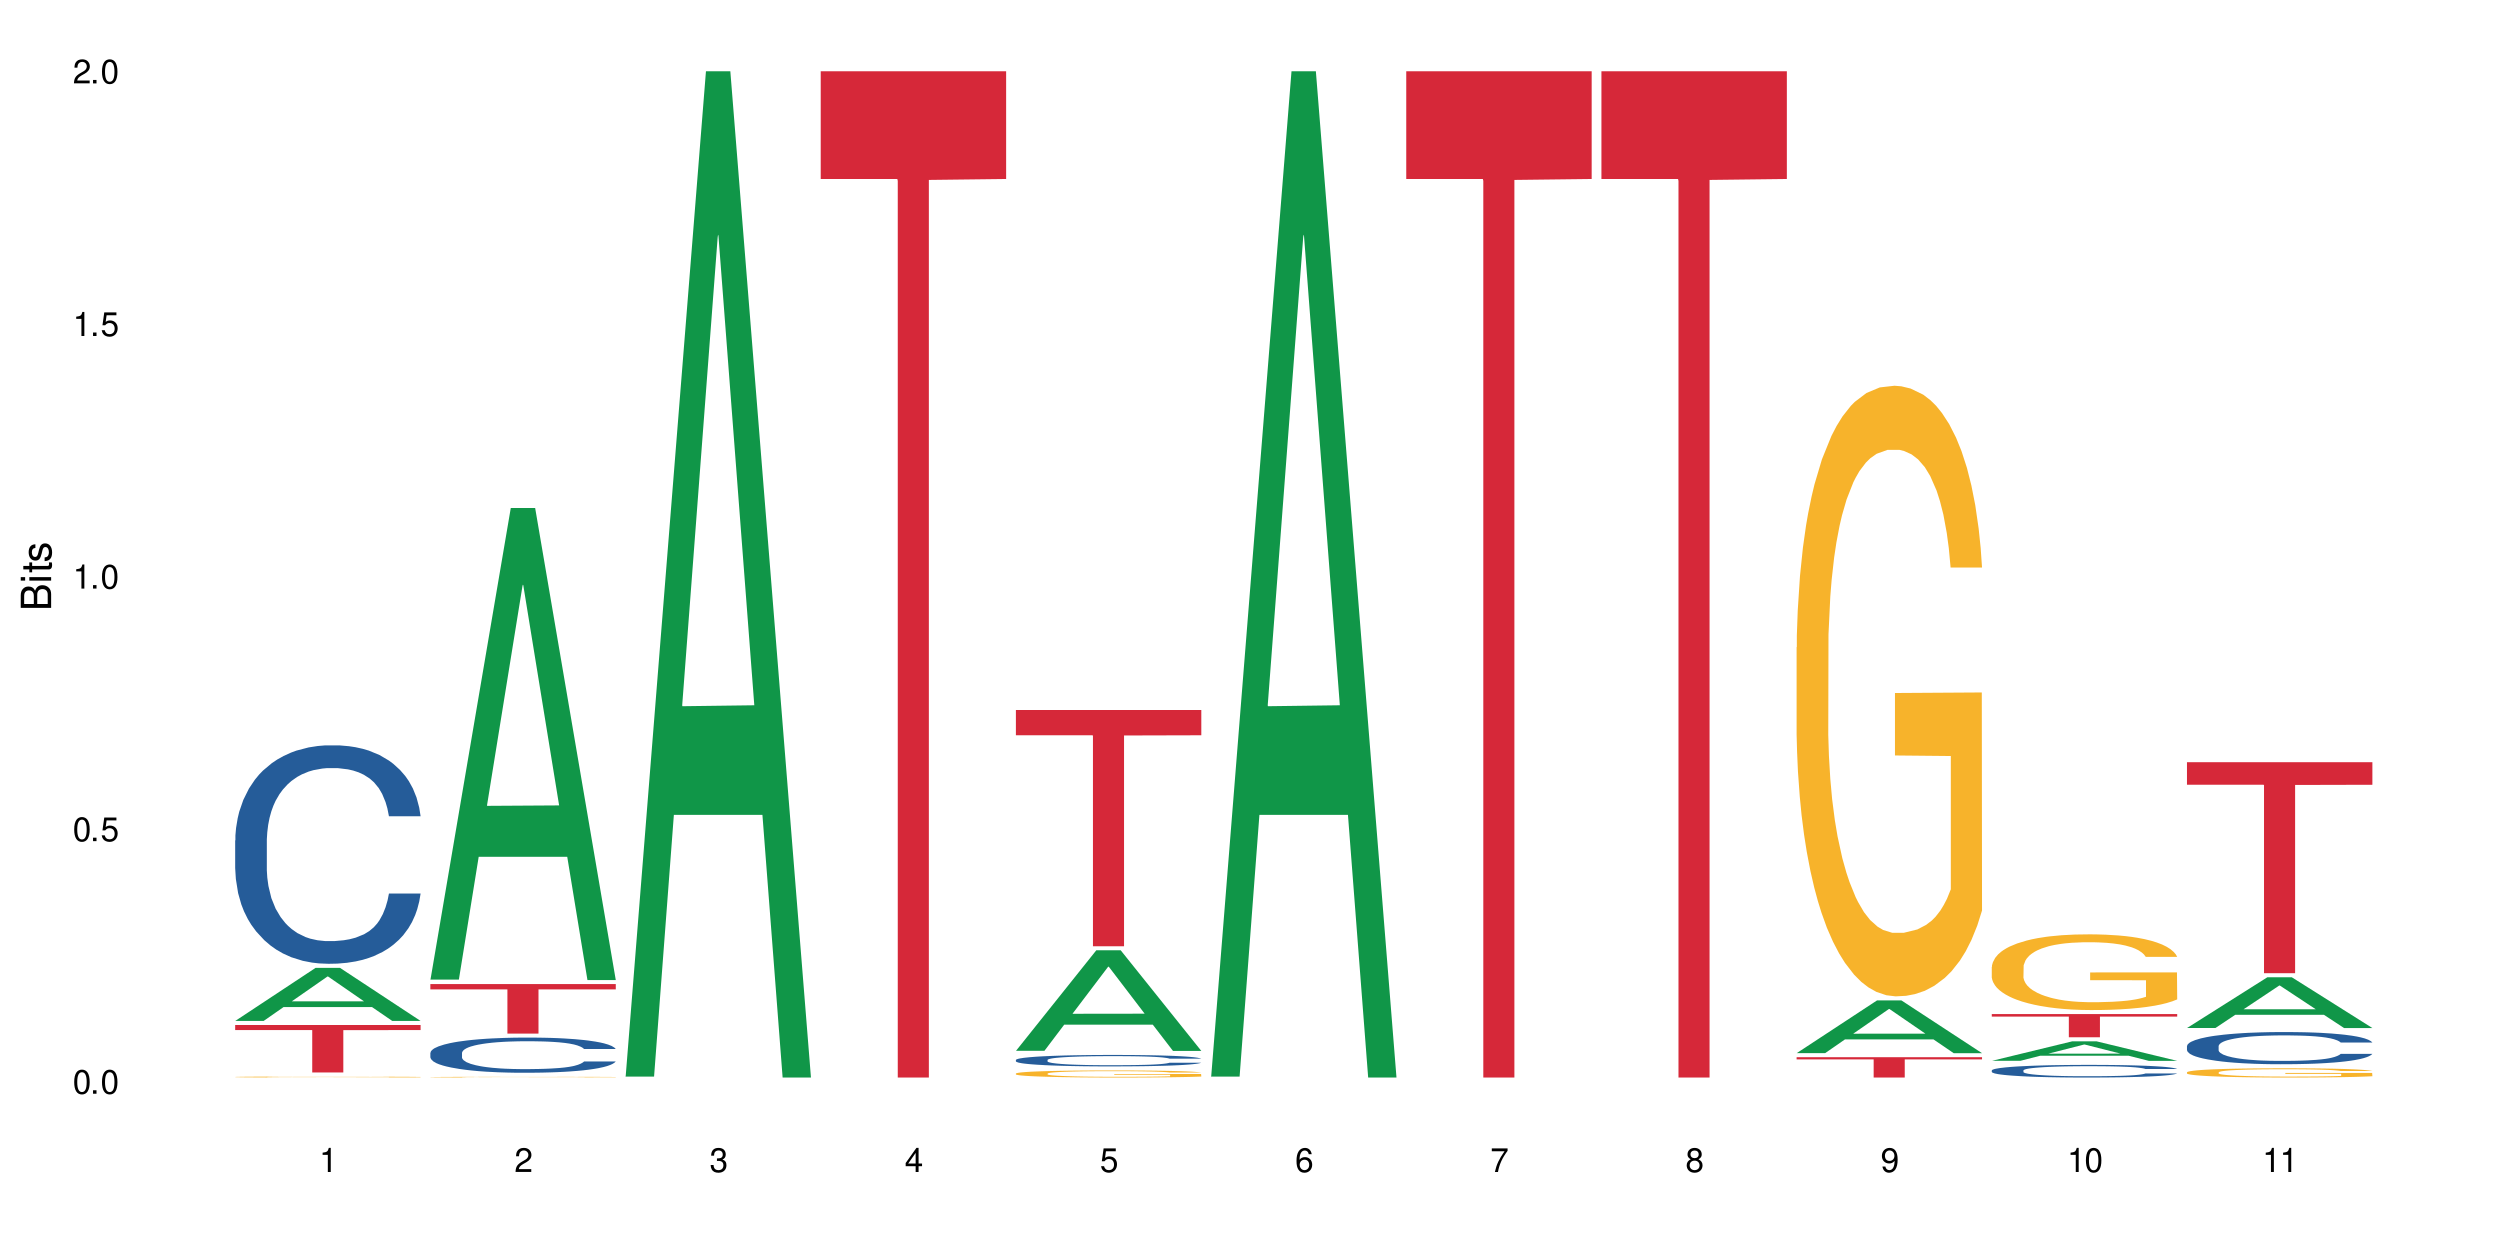 <?xml version="1.0" encoding="UTF-8"?>
<svg xmlns="http://www.w3.org/2000/svg" xmlns:xlink="http://www.w3.org/1999/xlink" width="720" height="360" viewBox="0 0 720 360">
<defs>
<g>
<g id="glyph-0-0">
</g>
<g id="glyph-0-1">
<path d="M 2.641 -6.938 C 2 -6.938 1.422 -6.656 1.078 -6.172 C 0.641 -5.562 0.406 -4.641 0.406 -3.359 C 0.406 -1.016 1.188 0.219 2.641 0.219 C 4.078 0.219 4.859 -1.016 4.859 -3.297 C 4.859 -4.641 4.656 -5.547 4.203 -6.172 C 3.844 -6.656 3.281 -6.938 2.641 -6.938 Z M 2.641 -6.188 C 3.547 -6.188 4 -5.25 4 -3.375 C 4 -1.406 3.562 -0.484 2.625 -0.484 C 1.734 -0.484 1.281 -1.438 1.281 -3.344 C 1.281 -5.25 1.734 -6.188 2.641 -6.188 Z M 2.641 -6.188 "/>
</g>
<g id="glyph-0-2">
<path d="M 1.828 -1 L 0.828 -1 L 0.828 0 L 1.828 0 Z M 1.828 -1 "/>
</g>
<g id="glyph-0-3">
<path d="M 4.562 -6.797 L 1.062 -6.797 L 0.547 -3.094 L 1.328 -3.094 C 1.719 -3.562 2.047 -3.734 2.578 -3.734 C 3.484 -3.734 4.062 -3.109 4.062 -2.094 C 4.062 -1.125 3.484 -0.531 2.578 -0.531 C 1.828 -0.531 1.375 -0.906 1.188 -1.672 L 0.328 -1.672 C 0.453 -1.109 0.547 -0.844 0.75 -0.594 C 1.125 -0.078 1.828 0.219 2.594 0.219 C 3.969 0.219 4.922 -0.781 4.922 -2.219 C 4.922 -3.562 4.031 -4.484 2.719 -4.484 C 2.25 -4.484 1.859 -4.359 1.469 -4.062 L 1.734 -5.969 L 4.562 -5.969 Z M 4.562 -6.797 "/>
</g>
<g id="glyph-0-4">
<path d="M 2.484 -4.938 L 2.484 0 L 3.328 0 L 3.328 -6.938 L 2.766 -6.938 C 2.469 -5.875 2.281 -5.734 0.984 -5.562 L 0.984 -4.938 Z M 2.484 -4.938 "/>
</g>
<g id="glyph-0-5">
<path d="M 4.859 -0.828 L 1.281 -0.828 C 1.359 -1.406 1.672 -1.781 2.5 -2.281 L 3.469 -2.828 C 4.406 -3.344 4.906 -4.062 4.906 -4.906 C 4.906 -5.484 4.672 -6.031 4.266 -6.406 C 3.859 -6.766 3.375 -6.938 2.719 -6.938 C 1.859 -6.938 1.219 -6.625 0.844 -6.031 C 0.609 -5.672 0.5 -5.234 0.484 -4.531 L 1.328 -4.531 C 1.359 -5.016 1.406 -5.281 1.531 -5.516 C 1.75 -5.938 2.188 -6.203 2.703 -6.203 C 3.469 -6.203 4.031 -5.641 4.031 -4.891 C 4.031 -4.344 3.719 -3.859 3.125 -3.516 L 2.234 -3 C 0.812 -2.172 0.406 -1.531 0.328 -0.016 L 4.859 -0.016 Z M 4.859 -0.828 "/>
</g>
<g id="glyph-0-6">
<path d="M 2.125 -3.188 L 2.578 -3.188 C 3.5 -3.188 3.984 -2.766 3.984 -1.922 C 3.984 -1.062 3.469 -0.531 2.594 -0.531 C 1.656 -0.531 1.203 -1 1.156 -2.016 L 0.312 -2.016 C 0.344 -1.453 0.438 -1.094 0.609 -0.781 C 0.953 -0.109 1.625 0.219 2.547 0.219 C 3.953 0.219 4.859 -0.625 4.859 -1.938 C 4.859 -2.828 4.516 -3.297 3.703 -3.594 C 4.344 -3.844 4.656 -4.328 4.656 -5.031 C 4.656 -6.219 3.875 -6.938 2.578 -6.938 C 1.203 -6.938 0.484 -6.172 0.453 -4.703 L 1.297 -4.703 C 1.312 -5.125 1.344 -5.359 1.453 -5.578 C 1.641 -5.969 2.062 -6.203 2.594 -6.203 C 3.344 -6.203 3.797 -5.75 3.797 -5 C 3.797 -4.516 3.609 -4.219 3.25 -4.047 C 3.016 -3.953 2.703 -3.922 2.125 -3.906 Z M 2.125 -3.188 "/>
</g>
<g id="glyph-0-7">
<path d="M 3.141 -1.672 L 3.141 0 L 3.984 0 L 3.984 -1.672 L 4.984 -1.672 L 4.984 -2.438 L 3.984 -2.438 L 3.984 -6.938 L 3.359 -6.938 L 0.266 -2.578 L 0.266 -1.672 Z M 3.141 -2.438 L 1 -2.438 L 3.141 -5.5 Z M 3.141 -2.438 "/>
</g>
<g id="glyph-0-8">
<path d="M 4.781 -5.125 C 4.609 -6.266 3.891 -6.938 2.844 -6.938 C 2.094 -6.938 1.422 -6.578 1.031 -5.953 C 0.594 -5.266 0.406 -4.422 0.406 -3.172 C 0.406 -2 0.578 -1.25 0.984 -0.641 C 1.359 -0.078 1.953 0.219 2.703 0.219 C 3.984 0.219 4.922 -0.75 4.922 -2.094 C 4.922 -3.375 4.062 -4.281 2.844 -4.281 C 2.172 -4.281 1.641 -4.031 1.281 -3.516 C 1.281 -5.234 1.828 -6.188 2.797 -6.188 C 3.391 -6.188 3.797 -5.797 3.938 -5.125 Z M 2.734 -3.531 C 3.547 -3.531 4.062 -2.953 4.062 -2.031 C 4.062 -1.156 3.484 -0.531 2.703 -0.531 C 1.922 -0.531 1.328 -1.188 1.328 -2.078 C 1.328 -2.938 1.906 -3.531 2.734 -3.531 Z M 2.734 -3.531 "/>
</g>
<g id="glyph-0-9">
<path d="M 4.984 -6.797 L 0.438 -6.797 L 0.438 -5.969 L 4.109 -5.969 C 2.5 -3.656 1.828 -2.234 1.328 0 L 2.219 0 C 2.594 -2.172 3.453 -4.047 4.984 -6.094 Z M 4.984 -6.797 "/>
</g>
<g id="glyph-0-10">
<path d="M 3.75 -3.656 C 4.469 -4.094 4.688 -4.438 4.688 -5.078 C 4.688 -6.172 3.844 -6.938 2.641 -6.938 C 1.438 -6.938 0.594 -6.172 0.594 -5.094 C 0.594 -4.438 0.812 -4.094 1.516 -3.656 C 0.734 -3.266 0.359 -2.703 0.359 -1.922 C 0.359 -0.656 1.281 0.219 2.641 0.219 C 3.984 0.219 4.922 -0.656 4.922 -1.922 C 4.922 -2.703 4.531 -3.266 3.75 -3.656 Z M 2.641 -6.188 C 3.359 -6.188 3.812 -5.75 3.812 -5.062 C 3.812 -4.406 3.344 -3.984 2.641 -3.984 C 1.922 -3.984 1.453 -4.406 1.453 -5.078 C 1.453 -5.75 1.922 -6.188 2.641 -6.188 Z M 2.641 -3.266 C 3.484 -3.266 4.062 -2.719 4.062 -1.906 C 4.062 -1.078 3.484 -0.531 2.625 -0.531 C 1.797 -0.531 1.219 -1.094 1.219 -1.906 C 1.219 -2.719 1.781 -3.266 2.641 -3.266 Z M 2.641 -3.266 "/>
</g>
<g id="glyph-0-11">
<path d="M 0.516 -1.578 C 0.672 -0.453 1.406 0.219 2.438 0.219 C 3.188 0.219 3.859 -0.141 4.266 -0.766 C 4.688 -1.453 4.891 -2.297 4.891 -3.547 C 4.891 -4.719 4.703 -5.453 4.312 -6.078 C 3.938 -6.641 3.344 -6.938 2.594 -6.938 C 1.297 -6.938 0.359 -5.969 0.359 -4.625 C 0.359 -3.344 1.234 -2.453 2.453 -2.453 C 3.094 -2.453 3.578 -2.672 4.016 -3.203 C 4 -1.484 3.469 -0.531 2.5 -0.531 C 1.906 -0.531 1.484 -0.906 1.359 -1.578 Z M 2.578 -6.203 C 3.375 -6.203 3.969 -5.531 3.969 -4.641 C 3.969 -3.797 3.391 -3.188 2.547 -3.188 C 1.734 -3.188 1.234 -3.766 1.234 -4.688 C 1.234 -5.562 1.797 -6.203 2.578 -6.203 Z M 2.578 -6.203 "/>
</g>
<g id="glyph-1-0">
</g>
<g id="glyph-1-1">
<path d="M 0 -0.953 L 0 -4.891 C 0 -5.719 -0.234 -6.344 -0.734 -6.797 C -1.188 -7.234 -1.812 -7.469 -2.5 -7.469 C -3.547 -7.469 -4.188 -7 -4.625 -5.875 C -4.984 -6.688 -5.625 -7.094 -6.531 -7.094 C -7.172 -7.094 -7.734 -6.859 -8.141 -6.391 C -8.562 -5.922 -8.75 -5.344 -8.75 -4.5 L -8.75 -0.953 Z M -4.984 -2.062 L -7.766 -2.062 L -7.766 -4.219 C -7.766 -4.844 -7.688 -5.203 -7.453 -5.5 C -7.219 -5.812 -6.859 -5.969 -6.375 -5.969 C -5.891 -5.969 -5.531 -5.812 -5.297 -5.5 C -5.062 -5.203 -4.984 -4.844 -4.984 -4.219 Z M -0.984 -2.062 L -4 -2.062 L -4 -4.781 C -4 -5.766 -3.438 -6.359 -2.484 -6.359 C -1.547 -6.359 -0.984 -5.766 -0.984 -4.781 Z M -0.984 -2.062 "/>
</g>
<g id="glyph-1-2">
<path d="M -6.281 -1.797 L -6.281 -0.797 L 0 -0.797 L 0 -1.797 Z M -8.75 -1.797 L -8.75 -0.797 L -7.484 -0.797 L -7.484 -1.797 Z M -8.75 -1.797 "/>
</g>
<g id="glyph-1-3">
<path d="M -6.281 -3.047 L -6.281 -2.016 L -8.016 -2.016 L -8.016 -1.016 L -6.281 -1.016 L -6.281 -0.172 L -5.469 -0.172 L -5.469 -1.016 L -0.719 -1.016 C -0.078 -1.016 0.281 -1.453 0.281 -2.234 C 0.281 -2.5 0.25 -2.719 0.188 -3.047 L -0.641 -3.047 C -0.609 -2.906 -0.594 -2.766 -0.594 -2.562 C -0.594 -2.141 -0.719 -2.016 -1.156 -2.016 L -5.469 -2.016 L -5.469 -3.047 Z M -6.281 -3.047 "/>
</g>
<g id="glyph-1-4">
<path d="M -4.531 -5.25 C -5.766 -5.25 -6.469 -4.422 -6.469 -2.969 C -6.469 -1.516 -5.719 -0.562 -4.547 -0.562 C -3.562 -0.562 -3.094 -1.062 -2.734 -2.562 L -2.516 -3.484 C -2.344 -4.188 -2.094 -4.469 -1.641 -4.469 C -1.047 -4.469 -0.641 -3.875 -0.641 -3 C -0.641 -2.453 -0.797 -2 -1.062 -1.75 C -1.25 -1.594 -1.422 -1.531 -1.875 -1.469 L -1.875 -0.406 C -0.422 -0.453 0.281 -1.266 0.281 -2.922 C 0.281 -4.5 -0.5 -5.516 -1.719 -5.516 C -2.656 -5.516 -3.172 -4.984 -3.469 -3.734 L -3.703 -2.766 C -3.891 -1.953 -4.156 -1.609 -4.594 -1.609 C -5.188 -1.609 -5.547 -2.125 -5.547 -2.938 C -5.547 -3.75 -5.203 -4.172 -4.531 -4.203 Z M -4.531 -5.25 "/>
</g>
</g>
</defs>
<rect x="-72" y="-36" width="864" height="432" fill="rgb(100%, 100%, 100%)" fill-opacity="1"/>
<path fill-rule="nonzero" fill="rgb(6.275%, 58.824%, 28.235%)" fill-opacity="1" d="M 67.73 294.02 L 67.789 294.008 L 90.895 278.738 L 97.91 278.738 L 121.133 294.035 L 112.973 294.035 L 107.152 290.043 L 81.652 290.043 L 75.945 294.02 L 67.73 294.02 L 84.105 288.391 L 104.816 288.375 L 94.488 281.238 L 94.375 281.223 L 94.262 281.266 L 84.047 288.375 L 84.105 288.391 Z M 67.73 294.02 "/>
<path fill-rule="nonzero" fill="rgb(14.51%, 36.078%, 60%)" fill-opacity="1" d="M 67.73 242.043 L 67.797 241.988 L 67.797 240.605 L 67.992 238.422 L 68.449 235.664 L 68.902 233.766 L 70.074 230.375 L 71.703 227.098 L 73.398 224.566 L 74.633 223.07 L 75.742 221.922 L 78.281 219.793 L 79.91 218.703 L 81.668 217.727 L 83.816 216.746 L 85.379 216.172 L 88.895 215.254 L 91.5 214.852 L 93.52 214.68 L 97.883 214.68 L 100.488 214.906 L 102.375 215.195 L 104.461 215.656 L 106.219 216.172 L 109.281 217.438 L 112.016 219.047 L 113.254 219.969 L 115.207 221.75 L 116.703 223.473 L 117.746 224.969 L 118.918 227.098 L 119.961 229.684 L 120.742 232.617 L 121.133 235.09 L 112.016 235.09 L 111.559 232.789 L 111.039 231.008 L 110.062 228.648 L 109.086 226.98 L 107.715 225.312 L 106.48 224.223 L 104.785 223.129 L 103.289 222.438 L 101.727 221.922 L 100.227 221.578 L 97.363 221.23 L 94.039 221.23 L 92.805 221.348 L 90.262 221.809 L 88.895 222.211 L 86.941 223.016 L 85.574 223.762 L 83.945 224.91 L 82.84 225.891 L 81.473 227.383 L 80.496 228.707 L 79.387 230.602 L 78.738 232.039 L 78.152 233.652 L 77.629 235.547 L 77.238 237.559 L 76.977 239.688 L 76.848 241.758 L 76.848 250.668 L 76.977 252.738 L 77.305 255.152 L 78.152 258.66 L 79.387 261.707 L 80.82 264.121 L 82.188 265.848 L 82.969 266.652 L 84.012 267.57 L 85.641 268.723 L 87.984 269.871 L 89.352 270.332 L 91.438 270.793 L 93.586 271.02 L 96.449 271.02 L 98.988 270.793 L 100.684 270.504 L 102.441 270.043 L 104.852 269.066 L 106.348 268.148 L 107.652 267.055 L 108.629 265.961 L 109.281 265.043 L 110.258 263.258 L 111.039 261.305 L 111.625 259.293 L 112.016 257.336 L 121.133 257.336 L 120.742 259.637 L 120.156 261.879 L 119.57 263.547 L 118.656 265.559 L 117.613 267.34 L 116.117 269.355 L 114.879 270.676 L 113.254 272.113 L 111.754 273.207 L 110.125 274.184 L 107.715 275.332 L 106.152 275.91 L 104.461 276.426 L 102.441 276.887 L 99.902 277.289 L 97.168 277.52 L 94.625 277.574 L 91.891 277.461 L 89.871 277.23 L 87.203 276.715 L 83.883 275.68 L 81.473 274.586 L 79.582 273.492 L 77.957 272.344 L 76.133 270.793 L 73.789 268.262 L 72.355 266.309 L 71.379 264.695 L 70.27 262.453 L 69.488 260.441 L 68.578 257.223 L 67.926 253.141 L 67.73 249.98 Z M 67.73 242.043 "/>
<path fill-rule="nonzero" fill="rgb(96.863%, 70.196%, 16.863%)" fill-opacity="1" d="M 67.73 310.168 L 67.797 310.168 L 67.797 310.16 L 68.055 310.148 L 68.707 310.133 L 69.555 310.121 L 70.465 310.109 L 71.051 310.105 L 72.027 310.098 L 72.875 310.09 L 75.023 310.078 L 77.762 310.066 L 79.258 310.062 L 80.949 310.059 L 83.359 310.055 L 84.469 310.051 L 87.855 310.047 L 91.695 310.043 L 97.883 310.043 L 100.555 310.047 L 104.199 310.047 L 106.285 310.051 L 107.91 310.055 L 109.605 310.059 L 111.688 310.062 L 113.645 310.07 L 115.207 310.074 L 116.77 310.082 L 118.07 310.09 L 119.18 310.102 L 120.156 310.113 L 120.742 310.121 L 121.133 310.129 L 112.078 310.129 L 111.559 310.121 L 110.973 310.113 L 109.02 310.098 L 108.043 310.094 L 106.219 310.086 L 104.656 310.082 L 102.703 310.078 L 100.812 310.078 L 98.664 310.074 L 93.91 310.074 L 90.785 310.078 L 88.961 310.078 L 87.66 310.082 L 85.836 310.086 L 84.727 310.086 L 84.078 310.09 L 82.125 310.098 L 80.82 310.105 L 80.105 310.109 L 79.191 310.117 L 78.543 310.125 L 77.824 310.137 L 77.434 310.145 L 76.914 310.16 L 76.848 310.207 L 77.043 310.219 L 77.434 310.23 L 77.957 310.238 L 78.738 310.25 L 79.52 310.258 L 80.887 310.266 L 82.059 310.273 L 82.969 310.277 L 84.727 310.285 L 85.445 310.289 L 87.137 310.293 L 88.895 310.297 L 91.047 310.301 L 102.508 310.301 L 104.98 310.297 L 106.676 310.297 L 107.781 310.293 L 109.148 310.293 L 110.125 310.289 L 111.039 310.285 L 112.145 310.281 L 112.145 310.219 L 96.059 310.219 L 96.059 310.188 L 121.066 310.188 L 121.133 310.293 L 119.766 310.301 L 118.07 310.305 L 116.441 310.312 L 114.75 310.316 L 112.34 310.32 L 110.387 310.324 L 107.391 310.328 L 104.656 310.328 L 101.789 310.332 L 90.719 310.332 L 88.441 310.328 L 86.355 310.324 L 84.273 310.32 L 81.668 310.316 L 79.973 310.312 L 78.215 310.305 L 76.457 310.301 L 74.895 310.293 L 73.852 310.289 L 72.812 310.281 L 71.703 310.273 L 70.66 310.266 L 69.879 310.258 L 69.164 310.246 L 68.645 310.238 L 68.121 310.227 L 67.859 310.219 L 67.73 310.207 Z M 67.73 310.168 "/>
<path fill-rule="nonzero" fill="rgb(83.922%, 15.686%, 22.353%)" fill-opacity="1" d="M 67.73 295.199 L 121.133 295.199 L 121.133 296.664 L 98.875 296.676 L 98.875 308.879 L 89.922 308.879 L 89.922 296.688 L 89.793 296.664 L 67.73 296.664 Z M 67.73 295.199 "/>
<path fill-rule="nonzero" fill="rgb(6.275%, 58.824%, 28.235%)" fill-opacity="1" d="M 123.941 282.121 L 124 281.996 L 147.105 146.305 L 154.125 146.305 L 177.344 282.25 L 169.184 282.25 L 163.367 246.766 L 137.863 246.766 L 132.156 282.121 L 123.941 282.121 L 140.316 232.086 L 161.027 231.957 L 150.699 168.516 L 150.586 168.387 L 150.473 168.77 L 140.258 231.957 L 140.316 232.086 Z M 123.941 282.121 "/>
<path fill-rule="nonzero" fill="rgb(14.51%, 36.078%, 60%)" fill-opacity="1" d="M 123.941 303.238 L 124.008 303.227 L 124.008 303.004 L 124.203 302.652 L 124.66 302.211 L 125.113 301.902 L 126.285 301.359 L 127.914 300.832 L 129.609 300.422 L 130.844 300.184 L 131.953 299.996 L 134.492 299.656 L 136.121 299.48 L 137.879 299.32 L 140.027 299.164 L 141.59 299.074 L 145.109 298.926 L 147.711 298.859 L 149.73 298.832 L 154.094 298.832 L 156.699 298.867 L 158.59 298.914 L 160.672 298.988 L 162.43 299.074 L 165.492 299.277 L 168.227 299.535 L 169.465 299.684 L 171.418 299.969 L 172.914 300.246 L 173.957 300.488 L 175.129 300.832 L 176.172 301.246 L 176.953 301.719 L 177.344 302.117 L 168.227 302.117 L 167.77 301.746 L 167.25 301.461 L 166.273 301.082 L 165.297 300.812 L 163.93 300.543 L 162.691 300.367 L 160.996 300.191 L 159.5 300.082 L 157.938 299.996 L 156.438 299.941 L 153.574 299.887 L 150.254 299.887 L 149.016 299.906 L 146.477 299.98 L 145.109 300.043 L 143.152 300.172 L 141.785 300.293 L 140.156 300.48 L 139.051 300.637 L 137.684 300.875 L 136.707 301.09 L 135.598 301.395 L 134.949 301.625 L 134.363 301.887 L 133.84 302.191 L 133.449 302.516 L 133.191 302.855 L 133.059 303.191 L 133.059 304.625 L 133.191 304.957 L 133.516 305.348 L 134.363 305.91 L 135.598 306.402 L 137.031 306.789 L 138.398 307.066 L 139.18 307.199 L 140.223 307.344 L 141.852 307.531 L 144.195 307.715 L 145.562 307.789 L 147.648 307.863 L 149.797 307.902 L 152.66 307.902 L 155.203 307.863 L 156.895 307.816 L 158.652 307.742 L 161.062 307.586 L 162.559 307.438 L 163.863 307.262 L 164.84 307.086 L 165.492 306.938 L 166.469 306.652 L 167.25 306.336 L 167.836 306.012 L 168.227 305.699 L 177.344 305.699 L 176.953 306.07 L 176.367 306.43 L 175.781 306.699 L 174.867 307.023 L 173.828 307.309 L 172.328 307.633 L 171.09 307.844 L 169.465 308.078 L 167.965 308.254 L 166.336 308.41 L 163.93 308.594 L 162.363 308.688 L 160.672 308.77 L 158.652 308.844 L 156.113 308.91 L 153.379 308.945 L 150.84 308.957 L 148.102 308.938 L 146.086 308.898 L 143.414 308.816 L 140.094 308.652 L 137.684 308.477 L 135.793 308.297 L 134.168 308.113 L 132.344 307.863 L 130 307.457 L 128.566 307.141 L 127.59 306.883 L 126.48 306.523 L 125.699 306.199 L 124.789 305.68 L 124.137 305.023 L 123.941 304.516 Z M 123.941 303.238 "/>
<path fill-rule="nonzero" fill="rgb(96.863%, 70.196%, 16.863%)" fill-opacity="1" d="M 123.941 310.211 L 124.008 310.211 L 124.008 310.207 L 124.27 310.199 L 124.918 310.188 L 125.766 310.176 L 126.676 310.168 L 127.266 310.164 L 128.242 310.16 L 129.086 310.152 L 131.234 310.145 L 133.973 310.137 L 135.469 310.133 L 137.164 310.129 L 139.57 310.125 L 140.68 310.125 L 144.066 310.121 L 160.41 310.121 L 162.496 310.125 L 164.125 310.125 L 165.816 310.129 L 167.902 310.133 L 169.855 310.137 L 171.418 310.141 L 172.98 310.148 L 174.281 310.156 L 175.391 310.16 L 176.367 310.168 L 176.953 310.176 L 177.344 310.184 L 168.293 310.184 L 167.77 310.176 L 167.184 310.172 L 166.207 310.164 L 164.254 310.156 L 162.43 310.152 L 160.867 310.148 L 158.914 310.145 L 157.023 310.145 L 154.875 310.141 L 150.121 310.141 L 146.996 310.145 L 145.172 310.145 L 143.871 310.148 L 142.047 310.148 L 140.941 310.152 L 140.289 310.152 L 138.336 310.16 L 137.031 310.164 L 136.316 310.168 L 135.402 310.176 L 134.754 310.18 L 134.035 310.188 L 133.645 310.191 L 133.125 310.207 L 133.059 310.242 L 133.254 310.25 L 133.645 310.258 L 134.168 310.266 L 134.949 310.27 L 135.73 310.277 L 137.098 310.285 L 138.27 310.289 L 139.18 310.293 L 140.941 310.297 L 141.656 310.301 L 143.348 310.305 L 145.109 310.305 L 147.258 310.309 L 161.191 310.309 L 162.887 310.305 L 163.992 310.305 L 165.359 310.301 L 166.336 310.301 L 167.25 310.297 L 168.355 310.297 L 168.355 310.25 L 152.27 310.25 L 152.27 310.227 L 177.277 310.227 L 177.344 310.301 L 175.977 310.309 L 174.281 310.312 L 172.656 310.316 L 170.961 310.32 L 168.551 310.324 L 166.598 310.324 L 163.602 310.328 L 160.867 310.332 L 146.93 310.332 L 144.652 310.328 L 142.566 310.328 L 140.484 310.324 L 137.879 310.32 L 136.188 310.316 L 134.426 310.312 L 132.668 310.309 L 131.105 310.305 L 130.062 310.301 L 129.023 310.293 L 127.914 310.289 L 126.871 310.281 L 126.09 310.277 L 125.375 310.27 L 124.855 310.262 L 124.332 310.254 L 124.074 310.246 L 123.941 310.242 Z M 123.941 310.211 "/>
<path fill-rule="nonzero" fill="rgb(83.922%, 15.686%, 22.353%)" fill-opacity="1" d="M 123.941 283.414 L 177.344 283.414 L 177.344 284.941 L 155.086 284.953 L 155.086 297.668 L 146.133 297.668 L 146.133 284.965 L 146.004 284.941 L 123.941 284.941 Z M 123.941 283.414 "/>
<path fill-rule="nonzero" fill="rgb(6.275%, 58.824%, 28.235%)" fill-opacity="1" d="M 180.152 310.059 L 180.211 309.789 L 203.316 20.527 L 210.336 20.527 L 233.555 310.332 L 225.395 310.332 L 219.578 234.684 L 194.074 234.684 L 188.371 310.059 L 180.152 310.059 L 196.527 203.391 L 217.238 203.117 L 206.91 67.875 L 206.797 67.602 L 206.684 68.418 L 196.473 203.117 L 196.527 203.391 Z M 180.152 310.059 "/>
<path fill-rule="nonzero" fill="rgb(83.922%, 15.686%, 22.353%)" fill-opacity="1" d="M 236.367 20.527 L 289.766 20.527 L 289.766 51.547 L 267.512 51.82 L 267.512 310.332 L 258.555 310.332 L 258.555 52.094 L 258.426 51.547 L 236.367 51.547 Z M 236.367 20.527 "/>
<path fill-rule="nonzero" fill="rgb(6.275%, 58.824%, 28.235%)" fill-opacity="1" d="M 292.578 302.637 L 292.633 302.609 L 315.738 273.68 L 322.758 273.68 L 345.977 302.664 L 337.82 302.664 L 332 295.098 L 306.496 295.098 L 300.793 302.637 L 292.578 302.637 L 308.949 291.969 L 329.66 291.941 L 319.336 278.418 L 319.219 278.391 L 319.105 278.473 L 308.895 291.941 L 308.949 291.969 Z M 292.578 302.637 "/>
<path fill-rule="nonzero" fill="rgb(14.51%, 36.078%, 60%)" fill-opacity="1" d="M 292.578 305.262 L 292.641 305.258 L 292.641 305.184 L 292.836 305.07 L 293.293 304.926 L 293.75 304.828 L 294.922 304.648 L 296.551 304.477 L 298.242 304.344 L 299.48 304.266 L 300.586 304.207 L 303.125 304.094 L 304.754 304.039 L 306.512 303.984 L 308.664 303.934 L 310.227 303.906 L 313.742 303.855 L 316.348 303.836 L 318.367 303.828 L 322.73 303.828 L 325.332 303.84 L 327.223 303.852 L 329.305 303.879 L 331.066 303.906 L 334.125 303.973 L 336.859 304.055 L 338.098 304.102 L 340.051 304.195 L 341.551 304.289 L 342.59 304.367 L 343.762 304.477 L 344.805 304.613 L 345.586 304.766 L 345.977 304.895 L 336.859 304.895 L 336.406 304.773 L 335.883 304.684 L 334.906 304.559 L 333.93 304.473 L 332.562 304.383 L 331.324 304.328 L 329.633 304.27 L 328.133 304.234 L 326.57 304.207 L 325.074 304.188 L 322.207 304.168 L 318.887 304.168 L 317.648 304.176 L 315.109 304.199 L 313.742 304.223 L 311.789 304.262 L 310.422 304.301 L 308.793 304.363 L 307.684 304.414 L 306.316 304.492 L 305.34 304.562 L 304.234 304.66 L 303.582 304.734 L 302.996 304.82 L 302.477 304.918 L 302.086 305.023 L 301.824 305.137 L 301.695 305.246 L 301.695 305.711 L 301.824 305.82 L 302.148 305.945 L 302.996 306.129 L 304.234 306.289 L 305.668 306.418 L 307.035 306.508 L 307.816 306.551 L 308.859 306.598 L 310.484 306.656 L 312.832 306.719 L 314.199 306.742 L 316.281 306.766 L 318.43 306.777 L 321.297 306.777 L 323.836 306.766 L 325.527 306.75 L 327.289 306.727 L 329.695 306.676 L 331.195 306.629 L 332.496 306.57 L 333.473 306.512 L 334.125 306.465 L 335.102 306.371 L 335.883 306.27 L 336.469 306.164 L 336.859 306.062 L 345.977 306.062 L 345.586 306.184 L 345 306.301 L 344.414 306.387 L 343.504 306.492 L 342.461 306.586 L 340.965 306.691 L 339.727 306.762 L 338.098 306.836 L 336.602 306.895 L 334.973 306.945 L 332.562 307.004 L 331 307.035 L 329.305 307.062 L 327.289 307.086 L 324.746 307.105 L 322.012 307.117 L 319.473 307.121 L 316.738 307.117 L 314.719 307.105 L 312.047 307.078 L 308.727 307.023 L 306.316 306.965 L 304.43 306.906 L 302.801 306.848 L 300.977 306.766 L 298.633 306.633 L 297.199 306.531 L 296.223 306.445 L 295.117 306.328 L 294.336 306.223 L 293.422 306.055 L 292.773 305.84 L 292.578 305.676 Z M 292.578 305.262 "/>
<path fill-rule="nonzero" fill="rgb(96.863%, 70.196%, 16.863%)" fill-opacity="1" d="M 292.578 309.164 L 292.641 309.16 L 292.641 309.121 L 292.902 309.039 L 293.555 308.922 L 294.398 308.828 L 295.312 308.754 L 295.898 308.715 L 296.875 308.656 L 297.723 308.617 L 299.871 308.531 L 302.605 308.453 L 304.105 308.422 L 305.797 308.387 L 308.207 308.352 L 309.312 308.34 L 312.699 308.309 L 316.543 308.293 L 320.773 308.285 L 322.73 308.289 L 325.398 308.297 L 329.047 308.316 L 331.129 308.336 L 332.758 308.352 L 334.449 308.379 L 336.535 308.414 L 338.488 308.461 L 340.051 308.504 L 341.613 308.559 L 342.918 308.621 L 344.023 308.688 L 345 308.766 L 345.586 308.828 L 345.977 308.895 L 336.926 308.895 L 336.406 308.828 L 335.82 308.777 L 334.84 308.719 L 333.863 308.672 L 332.887 308.637 L 331.066 308.59 L 329.5 308.559 L 327.547 308.531 L 325.66 308.516 L 323.512 308.504 L 322.207 308.5 L 318.758 308.5 L 315.629 308.512 L 313.809 308.527 L 312.504 308.543 L 310.68 308.57 L 309.574 308.594 L 308.922 308.609 L 306.969 308.668 L 305.668 308.719 L 304.949 308.754 L 304.039 308.812 L 303.387 308.863 L 302.672 308.938 L 302.281 308.992 L 301.758 309.121 L 301.695 309.457 L 301.891 309.527 L 302.281 309.602 L 302.801 309.672 L 303.582 309.742 L 304.363 309.797 L 305.73 309.867 L 306.902 309.918 L 307.816 309.949 L 309.574 310 L 310.289 310.016 L 311.984 310.051 L 313.742 310.078 L 315.891 310.098 L 317.52 310.109 L 320.125 310.121 L 323.445 310.121 L 327.352 310.109 L 329.828 310.094 L 331.52 310.078 L 332.629 310.066 L 333.996 310.043 L 334.973 310.027 L 335.883 310.004 L 336.992 309.973 L 336.992 309.527 L 320.906 309.523 L 320.906 309.316 L 345.914 309.312 L 345.977 310.043 L 344.609 310.094 L 342.918 310.145 L 341.289 310.18 L 339.598 310.211 L 337.188 310.25 L 335.234 310.27 L 332.238 310.297 L 329.5 310.312 L 326.637 310.324 L 324.098 310.332 L 321.102 310.332 L 318.43 310.328 L 315.566 310.316 L 313.285 310.301 L 311.203 310.285 L 309.117 310.258 L 306.512 310.219 L 304.82 310.188 L 303.062 310.148 L 301.305 310.102 L 299.742 310.051 L 298.699 310.012 L 297.656 309.969 L 296.551 309.91 L 295.508 309.848 L 294.727 309.789 L 294.008 309.727 L 293.488 309.664 L 292.969 309.578 L 292.707 309.512 L 292.578 309.453 Z M 292.578 309.164 "/>
<path fill-rule="nonzero" fill="rgb(83.922%, 15.686%, 22.353%)" fill-opacity="1" d="M 292.578 204.473 L 345.977 204.473 L 345.977 211.758 L 323.723 211.82 L 323.723 272.516 L 314.77 272.516 L 314.77 211.883 L 314.637 211.758 L 292.578 211.758 Z M 292.578 204.473 "/>
<path fill-rule="nonzero" fill="rgb(6.275%, 58.824%, 28.235%)" fill-opacity="1" d="M 348.789 310.059 L 348.844 309.789 L 371.953 20.527 L 378.969 20.527 L 402.188 310.332 L 394.031 310.332 L 388.211 234.684 L 362.711 234.684 L 357.004 310.059 L 348.789 310.059 L 365.164 203.391 L 385.871 203.117 L 375.547 67.875 L 375.434 67.602 L 375.316 68.418 L 365.105 203.117 L 365.164 203.391 Z M 348.789 310.059 "/>
<path fill-rule="nonzero" fill="rgb(83.922%, 15.686%, 22.353%)" fill-opacity="1" d="M 405 20.527 L 458.402 20.527 L 458.402 51.547 L 436.145 51.82 L 436.145 310.332 L 427.191 310.332 L 427.191 52.094 L 427.062 51.547 L 405 51.547 Z M 405 20.527 "/>
<path fill-rule="nonzero" fill="rgb(83.922%, 15.686%, 22.353%)" fill-opacity="1" d="M 461.211 20.527 L 514.613 20.527 L 514.613 51.547 L 492.355 51.82 L 492.355 310.332 L 483.402 310.332 L 483.402 52.094 L 483.273 51.547 L 461.211 51.547 Z M 461.211 20.527 "/>
<path fill-rule="nonzero" fill="rgb(6.275%, 58.824%, 28.235%)" fill-opacity="1" d="M 517.422 303.305 L 517.48 303.289 L 540.586 288.117 L 547.602 288.117 L 570.824 303.316 L 562.664 303.316 L 556.848 299.352 L 531.344 299.352 L 525.637 303.305 L 517.422 303.305 L 533.797 297.707 L 554.508 297.695 L 544.18 290.602 L 544.066 290.586 L 543.953 290.629 L 533.738 297.695 L 533.797 297.707 Z M 517.422 303.305 "/>
<path fill-rule="nonzero" fill="rgb(96.863%, 70.196%, 16.863%)" fill-opacity="1" d="M 517.422 186.414 L 517.488 186.254 L 517.488 183.043 L 517.75 175.816 L 518.398 165.859 L 519.246 157.668 L 520.156 151.242 L 520.742 147.871 L 521.723 143.055 L 522.566 139.52 L 524.715 132.293 L 527.453 125.547 L 528.949 122.656 L 530.645 119.926 L 533.051 116.875 L 534.16 115.75 L 537.547 113.18 L 541.387 111.574 L 545.621 111.094 L 547.574 111.254 L 550.246 111.898 L 553.891 113.664 L 555.977 115.27 L 557.605 116.875 L 559.297 118.965 L 561.379 122.176 L 563.336 126.031 L 564.898 129.883 L 566.461 134.703 L 567.762 139.84 L 568.871 145.461 L 569.848 152.207 L 570.434 157.828 L 570.824 163.449 L 561.773 163.449 L 561.25 157.828 L 560.664 153.492 L 559.688 148.191 L 558.711 144.34 L 557.734 141.285 L 555.91 137.109 L 554.348 134.543 L 552.395 132.293 L 550.504 130.848 L 548.355 129.883 L 547.055 129.562 L 543.602 129.562 L 540.477 130.688 L 538.652 131.973 L 537.352 133.258 L 535.527 135.664 L 534.418 137.594 L 533.77 138.879 L 531.816 143.855 L 530.512 148.352 L 529.797 151.406 L 528.883 156.223 L 528.234 160.559 L 527.516 166.984 L 527.125 171.801 L 526.605 182.723 L 526.539 211.629 L 526.734 217.734 L 527.125 224.316 L 527.648 230.098 L 528.43 236.203 L 529.211 240.859 L 530.578 247.121 L 531.75 251.297 L 532.66 254.027 L 534.418 258.363 L 535.137 259.809 L 536.828 262.703 L 538.586 264.949 L 540.738 266.875 L 542.363 267.84 L 544.969 268.645 L 548.293 268.645 L 552.199 267.68 L 554.672 266.395 L 556.367 265.109 L 557.473 263.984 L 558.84 262.219 L 559.816 260.613 L 560.73 258.848 L 561.836 256.117 L 561.836 217.734 L 545.75 217.574 L 545.75 199.586 L 570.758 199.426 L 570.824 262.219 L 569.457 266.555 L 567.762 270.73 L 566.137 273.945 L 564.441 276.672 L 562.031 279.727 L 560.078 281.652 L 557.082 283.902 L 554.348 285.348 L 551.48 286.309 L 548.941 286.793 L 545.945 286.953 L 543.277 286.633 L 540.41 285.668 L 538.133 284.383 L 536.047 282.777 L 533.965 280.688 L 531.359 277.316 L 529.664 274.586 L 527.906 271.215 L 526.148 267.199 L 524.586 262.863 L 523.543 259.488 L 522.504 255.637 L 521.395 250.816 L 520.352 245.355 L 519.57 240.379 L 518.855 234.758 L 518.336 229.457 L 517.812 222.23 L 517.555 216.449 L 517.422 211.469 Z M 517.422 186.414 "/>
<path fill-rule="nonzero" fill="rgb(83.922%, 15.686%, 22.353%)" fill-opacity="1" d="M 517.422 304.48 L 570.824 304.48 L 570.824 305.109 L 548.566 305.113 L 548.566 310.332 L 539.613 310.332 L 539.613 305.121 L 539.484 305.109 L 517.422 305.109 Z M 517.422 304.48 "/>
<path fill-rule="nonzero" fill="rgb(6.275%, 58.824%, 28.235%)" fill-opacity="1" d="M 573.633 305.52 L 573.691 305.516 L 596.797 299.906 L 603.816 299.906 L 627.035 305.527 L 618.875 305.527 L 613.059 304.059 L 587.555 304.059 L 581.852 305.52 L 573.633 305.52 L 590.008 303.453 L 610.719 303.445 L 600.391 300.824 L 600.277 300.82 L 600.164 300.836 L 589.953 303.445 L 590.008 303.453 Z M 573.633 305.52 "/>
<path fill-rule="nonzero" fill="rgb(14.51%, 36.078%, 60%)" fill-opacity="1" d="M 573.633 308.273 L 573.699 308.273 L 573.699 308.191 L 573.895 308.066 L 574.352 307.906 L 574.805 307.797 L 575.98 307.598 L 577.605 307.41 L 579.301 307.262 L 580.539 307.176 L 581.645 307.109 L 584.184 306.988 L 585.812 306.922 L 587.57 306.867 L 589.719 306.809 L 591.281 306.777 L 594.801 306.723 L 597.402 306.699 L 599.422 306.691 L 603.785 306.691 L 606.391 306.703 L 608.281 306.719 L 610.363 306.746 L 612.121 306.777 L 615.184 306.852 L 617.918 306.941 L 619.156 306.996 L 621.109 307.102 L 622.605 307.199 L 623.648 307.285 L 624.82 307.41 L 625.863 307.559 L 626.645 307.73 L 627.035 307.871 L 617.918 307.871 L 617.461 307.738 L 616.941 307.637 L 615.965 307.5 L 614.988 307.402 L 613.621 307.305 L 612.383 307.242 L 610.688 307.18 L 609.191 307.141 L 607.629 307.109 L 606.129 307.09 L 603.266 307.07 L 599.945 307.07 L 598.707 307.078 L 596.168 307.102 L 594.801 307.125 L 592.844 307.172 L 591.477 307.215 L 589.852 307.281 L 588.742 307.34 L 587.375 307.426 L 586.398 307.504 L 585.293 307.613 L 584.641 307.695 L 584.055 307.789 L 583.531 307.898 L 583.141 308.016 L 582.883 308.137 L 582.75 308.258 L 582.75 308.773 L 582.883 308.895 L 583.207 309.035 L 584.055 309.238 L 585.293 309.414 L 586.723 309.555 L 588.09 309.652 L 588.871 309.699 L 589.914 309.754 L 591.543 309.82 L 593.887 309.887 L 595.254 309.914 L 597.34 309.941 L 599.488 309.953 L 602.355 309.953 L 604.895 309.941 L 606.586 309.922 L 608.344 309.895 L 610.754 309.84 L 612.254 309.785 L 613.555 309.723 L 614.531 309.66 L 615.184 309.605 L 616.16 309.504 L 616.941 309.391 L 617.527 309.273 L 617.918 309.16 L 627.035 309.16 L 626.645 309.293 L 626.059 309.422 L 625.473 309.52 L 624.559 309.637 L 623.52 309.738 L 622.02 309.855 L 620.785 309.934 L 619.156 310.016 L 617.656 310.078 L 616.031 310.137 L 613.621 310.203 L 612.059 310.234 L 610.363 310.266 L 608.344 310.293 L 605.805 310.316 L 603.07 310.328 L 600.531 310.332 L 597.793 310.324 L 595.777 310.312 L 593.105 310.281 L 589.785 310.223 L 587.375 310.16 L 585.488 310.098 L 583.859 310.031 L 582.035 309.941 L 579.691 309.793 L 578.258 309.68 L 577.281 309.586 L 576.176 309.457 L 575.391 309.34 L 574.48 309.152 L 573.828 308.918 L 573.633 308.734 Z M 573.633 308.273 "/>
<path fill-rule="nonzero" fill="rgb(96.863%, 70.196%, 16.863%)" fill-opacity="1" d="M 573.633 278.43 L 573.699 278.41 L 573.699 278.012 L 573.961 277.117 L 574.609 275.879 L 575.457 274.863 L 576.371 274.07 L 576.957 273.652 L 577.934 273.055 L 578.777 272.613 L 580.93 271.719 L 583.664 270.883 L 585.16 270.523 L 586.855 270.184 L 589.266 269.809 L 590.371 269.668 L 593.758 269.348 L 597.598 269.148 L 601.832 269.09 L 603.785 269.109 L 606.457 269.191 L 610.102 269.41 L 612.188 269.609 L 613.816 269.809 L 615.508 270.066 L 617.594 270.465 L 619.547 270.941 L 621.109 271.422 L 622.672 272.016 L 623.973 272.656 L 625.082 273.352 L 626.059 274.188 L 626.645 274.887 L 627.035 275.582 L 617.984 275.582 L 617.461 274.887 L 616.875 274.348 L 615.898 273.691 L 614.922 273.211 L 613.945 272.832 L 612.121 272.316 L 610.559 271.996 L 608.605 271.719 L 606.715 271.539 L 604.566 271.422 L 603.266 271.379 L 599.812 271.379 L 596.688 271.52 L 594.863 271.68 L 593.562 271.84 L 591.738 272.137 L 590.633 272.375 L 589.98 272.535 L 588.027 273.152 L 586.723 273.711 L 586.008 274.09 L 585.098 274.688 L 584.445 275.223 L 583.727 276.02 L 583.336 276.617 L 582.816 277.973 L 582.75 281.555 L 582.945 282.312 L 583.336 283.129 L 583.859 283.848 L 584.641 284.602 L 585.422 285.18 L 586.789 285.957 L 587.961 286.477 L 588.871 286.812 L 590.633 287.352 L 591.348 287.531 L 593.039 287.891 L 594.801 288.168 L 596.949 288.406 L 598.578 288.527 L 601.18 288.625 L 604.504 288.625 L 608.41 288.508 L 610.883 288.348 L 612.578 288.188 L 613.684 288.047 L 615.051 287.828 L 616.031 287.629 L 616.941 287.41 L 618.047 287.074 L 618.047 282.312 L 601.961 282.293 L 601.961 280.062 L 626.969 280.043 L 627.035 287.828 L 625.668 288.367 L 623.973 288.887 L 622.348 289.281 L 620.652 289.621 L 618.242 290 L 616.289 290.238 L 613.293 290.52 L 610.559 290.695 L 607.695 290.816 L 605.152 290.875 L 602.156 290.895 L 599.488 290.855 L 596.621 290.738 L 594.344 290.578 L 592.258 290.379 L 590.176 290.121 L 587.57 289.703 L 585.879 289.363 L 584.117 288.945 L 582.359 288.445 L 580.797 287.91 L 579.754 287.492 L 578.715 287.012 L 577.605 286.414 L 576.566 285.738 L 575.785 285.121 L 575.066 284.426 L 574.547 283.766 L 574.023 282.871 L 573.766 282.152 L 573.633 281.535 Z M 573.633 278.43 "/>
<path fill-rule="nonzero" fill="rgb(83.922%, 15.686%, 22.353%)" fill-opacity="1" d="M 573.633 292.059 L 627.035 292.059 L 627.035 292.773 L 604.781 292.781 L 604.781 298.742 L 595.824 298.742 L 595.824 292.789 L 595.695 292.773 L 573.633 292.773 Z M 573.633 292.059 "/>
<path fill-rule="nonzero" fill="rgb(6.275%, 58.824%, 28.235%)" fill-opacity="1" d="M 629.848 296.059 L 629.902 296.047 L 653.008 281.445 L 660.027 281.445 L 683.246 296.074 L 675.09 296.074 L 669.27 292.254 L 643.766 292.254 L 638.062 296.059 L 629.848 296.059 L 646.219 290.676 L 666.93 290.664 L 656.602 283.836 L 656.488 283.824 L 656.375 283.863 L 646.164 290.664 L 646.219 290.676 Z M 629.848 296.059 "/>
<path fill-rule="nonzero" fill="rgb(14.51%, 36.078%, 60%)" fill-opacity="1" d="M 629.848 301.27 L 629.91 301.258 L 629.91 301.055 L 630.105 300.734 L 630.562 300.328 L 631.02 300.047 L 632.191 299.551 L 633.816 299.066 L 635.512 298.695 L 636.75 298.473 L 637.855 298.305 L 640.395 297.992 L 642.023 297.832 L 643.781 297.688 L 645.93 297.543 L 647.492 297.457 L 651.012 297.324 L 653.617 297.262 L 655.633 297.238 L 659.996 297.238 L 662.602 297.273 L 664.492 297.312 L 666.574 297.383 L 668.332 297.457 L 671.395 297.645 L 674.129 297.883 L 675.367 298.016 L 677.32 298.277 L 678.816 298.531 L 679.859 298.754 L 681.031 299.066 L 682.074 299.449 L 682.855 299.879 L 683.246 300.242 L 674.129 300.242 L 673.672 299.906 L 673.152 299.641 L 672.176 299.297 L 671.199 299.051 L 669.832 298.805 L 668.594 298.645 L 666.902 298.48 L 665.402 298.379 L 663.84 298.305 L 662.344 298.254 L 659.477 298.203 L 656.156 298.203 L 654.918 298.219 L 652.379 298.289 L 651.012 298.348 L 649.059 298.465 L 647.688 298.574 L 646.062 298.746 L 644.953 298.891 L 643.586 299.109 L 642.609 299.305 L 641.504 299.582 L 640.852 299.793 L 640.266 300.031 L 639.746 300.312 L 639.355 300.605 L 639.094 300.922 L 638.965 301.227 L 638.965 302.539 L 639.094 302.844 L 639.418 303.199 L 640.266 303.715 L 641.504 304.164 L 642.934 304.52 L 644.305 304.773 L 645.086 304.891 L 646.125 305.027 L 647.754 305.195 L 650.098 305.363 L 651.465 305.434 L 653.551 305.5 L 655.699 305.535 L 658.566 305.535 L 661.105 305.5 L 662.797 305.457 L 664.555 305.391 L 666.965 305.246 L 668.465 305.109 L 669.766 304.949 L 670.742 304.789 L 671.395 304.652 L 672.371 304.391 L 673.152 304.105 L 673.738 303.809 L 674.129 303.52 L 683.246 303.52 L 682.855 303.859 L 682.27 304.188 L 681.684 304.434 L 680.773 304.73 L 679.73 304.992 L 678.23 305.289 L 676.996 305.484 L 675.367 305.695 L 673.867 305.855 L 672.242 306 L 669.832 306.168 L 668.27 306.254 L 666.574 306.332 L 664.555 306.398 L 662.016 306.457 L 659.281 306.492 L 656.742 306.5 L 654.008 306.484 L 651.988 306.449 L 649.316 306.371 L 645.996 306.219 L 643.586 306.059 L 641.699 305.898 L 640.07 305.73 L 638.246 305.5 L 635.902 305.129 L 634.469 304.84 L 633.492 304.602 L 632.387 304.273 L 631.605 303.977 L 630.691 303.504 L 630.043 302.902 L 629.848 302.438 Z M 629.848 301.27 "/>
<path fill-rule="nonzero" fill="rgb(96.863%, 70.196%, 16.863%)" fill-opacity="1" d="M 629.848 308.805 L 629.91 308.805 L 629.91 308.754 L 630.172 308.645 L 630.824 308.496 L 631.668 308.371 L 632.582 308.273 L 633.168 308.223 L 634.145 308.148 L 634.992 308.094 L 637.141 307.984 L 639.875 307.883 L 641.371 307.84 L 643.066 307.797 L 645.477 307.75 L 646.582 307.734 L 649.969 307.695 L 653.812 307.672 L 658.043 307.664 L 659.996 307.664 L 662.668 307.676 L 666.316 307.703 L 668.398 307.727 L 670.027 307.75 L 671.719 307.781 L 673.805 307.832 L 675.758 307.891 L 677.32 307.949 L 678.883 308.023 L 680.188 308.102 L 681.293 308.184 L 682.27 308.289 L 682.855 308.371 L 683.246 308.457 L 674.195 308.457 L 673.672 308.371 L 673.086 308.309 L 672.109 308.227 L 671.133 308.168 L 670.156 308.121 L 668.332 308.059 L 666.77 308.02 L 664.816 307.984 L 662.93 307.965 L 660.777 307.949 L 659.477 307.945 L 656.023 307.945 L 652.898 307.961 L 651.074 307.98 L 649.773 308 L 647.949 308.035 L 646.844 308.066 L 646.191 308.086 L 644.238 308.16 L 642.934 308.23 L 642.219 308.273 L 641.309 308.348 L 640.656 308.414 L 639.941 308.512 L 639.551 308.586 L 639.027 308.75 L 638.965 309.188 L 639.16 309.281 L 639.551 309.383 L 640.07 309.469 L 640.852 309.562 L 641.633 309.633 L 643 309.727 L 644.172 309.793 L 645.086 309.832 L 646.844 309.898 L 647.559 309.922 L 649.254 309.965 L 651.012 310 L 653.16 310.027 L 654.789 310.043 L 657.395 310.055 L 660.715 310.055 L 664.621 310.039 L 667.098 310.02 L 668.789 310 L 669.895 309.984 L 671.266 309.957 L 672.242 309.934 L 673.152 309.906 L 674.258 309.863 L 674.258 309.281 L 658.176 309.281 L 658.176 309.008 L 683.18 309.004 L 683.246 309.957 L 681.879 310.023 L 680.188 310.086 L 678.559 310.137 L 676.863 310.176 L 674.453 310.223 L 672.5 310.254 L 669.504 310.285 L 666.77 310.309 L 663.906 310.324 L 661.367 310.328 L 658.371 310.332 L 655.699 310.328 L 652.836 310.312 L 650.555 310.293 L 648.473 310.27 L 646.387 310.238 L 643.781 310.188 L 642.09 310.145 L 640.332 310.094 L 638.57 310.031 L 637.008 309.969 L 635.969 309.914 L 634.926 309.855 L 633.816 309.785 L 632.777 309.699 L 631.996 309.625 L 631.277 309.539 L 630.758 309.461 L 630.238 309.352 L 629.977 309.262 L 629.848 309.188 Z M 629.848 308.805 "/>
<path fill-rule="nonzero" fill="rgb(83.922%, 15.686%, 22.353%)" fill-opacity="1" d="M 629.848 219.508 L 683.246 219.508 L 683.246 226.012 L 660.992 226.07 L 660.992 280.281 L 652.035 280.281 L 652.035 226.125 L 651.906 226.012 L 629.848 226.012 Z M 629.848 219.508 "/>
<g fill="rgb(0%, 0%, 0%)" fill-opacity="1">
<use xlink:href="#glyph-0-1" x="20.965" y="314.993"/>
<use xlink:href="#glyph-0-2" x="25.965" y="314.993"/>
<use xlink:href="#glyph-0-1" x="28.965" y="314.993"/>
</g>
<g fill="rgb(0%, 0%, 0%)" fill-opacity="1">
<use xlink:href="#glyph-0-1" x="20.965" y="242.251"/>
<use xlink:href="#glyph-0-2" x="25.965" y="242.251"/>
<use xlink:href="#glyph-0-3" x="28.965" y="242.251"/>
</g>
<g fill="rgb(0%, 0%, 0%)" fill-opacity="1">
<use xlink:href="#glyph-0-4" x="20.965" y="169.509"/>
<use xlink:href="#glyph-0-2" x="25.965" y="169.509"/>
<use xlink:href="#glyph-0-1" x="28.965" y="169.509"/>
</g>
<g fill="rgb(0%, 0%, 0%)" fill-opacity="1">
<use xlink:href="#glyph-0-4" x="20.965" y="96.767"/>
<use xlink:href="#glyph-0-2" x="25.965" y="96.767"/>
<use xlink:href="#glyph-0-3" x="28.965" y="96.767"/>
</g>
<g fill="rgb(0%, 0%, 0%)" fill-opacity="1">
<use xlink:href="#glyph-0-5" x="20.965" y="24.024"/>
<use xlink:href="#glyph-0-2" x="25.965" y="24.024"/>
<use xlink:href="#glyph-0-1" x="28.965" y="24.024"/>
</g>
<g fill="rgb(0%, 0%, 0%)" fill-opacity="1">
<use xlink:href="#glyph-0-4" x="91.93" y="337.532"/>
</g>
<g fill="rgb(0%, 0%, 0%)" fill-opacity="1">
<use xlink:href="#glyph-0-5" x="148.145" y="337.532"/>
</g>
<g fill="rgb(0%, 0%, 0%)" fill-opacity="1">
<use xlink:href="#glyph-0-6" x="204.355" y="337.532"/>
</g>
<g fill="rgb(0%, 0%, 0%)" fill-opacity="1">
<use xlink:href="#glyph-0-7" x="260.566" y="337.532"/>
</g>
<g fill="rgb(0%, 0%, 0%)" fill-opacity="1">
<use xlink:href="#glyph-0-3" x="316.777" y="337.532"/>
</g>
<g fill="rgb(0%, 0%, 0%)" fill-opacity="1">
<use xlink:href="#glyph-0-8" x="372.988" y="337.532"/>
</g>
<g fill="rgb(0%, 0%, 0%)" fill-opacity="1">
<use xlink:href="#glyph-0-9" x="429.199" y="337.532"/>
</g>
<g fill="rgb(0%, 0%, 0%)" fill-opacity="1">
<use xlink:href="#glyph-0-10" x="485.41" y="337.532"/>
</g>
<g fill="rgb(0%, 0%, 0%)" fill-opacity="1">
<use xlink:href="#glyph-0-11" x="541.625" y="337.532"/>
</g>
<g fill="rgb(0%, 0%, 0%)" fill-opacity="1">
<use xlink:href="#glyph-0-4" x="595.336" y="337.532"/>
<use xlink:href="#glyph-0-1" x="600.336" y="337.532"/>
</g>
<g fill="rgb(0%, 0%, 0%)" fill-opacity="1">
<use xlink:href="#glyph-0-4" x="651.547" y="337.532"/>
<use xlink:href="#glyph-0-4" x="656.547" y="337.532"/>
</g>
<g fill="rgb(0%, 0%, 0%)" fill-opacity="1">
<use xlink:href="#glyph-1-1" x="14.725" y="176.012"/>
<use xlink:href="#glyph-1-2" x="14.725" y="168.012"/>
<use xlink:href="#glyph-1-3" x="14.725" y="165.012"/>
<use xlink:href="#glyph-1-4" x="14.725" y="162.012"/>
</g>
</svg>
